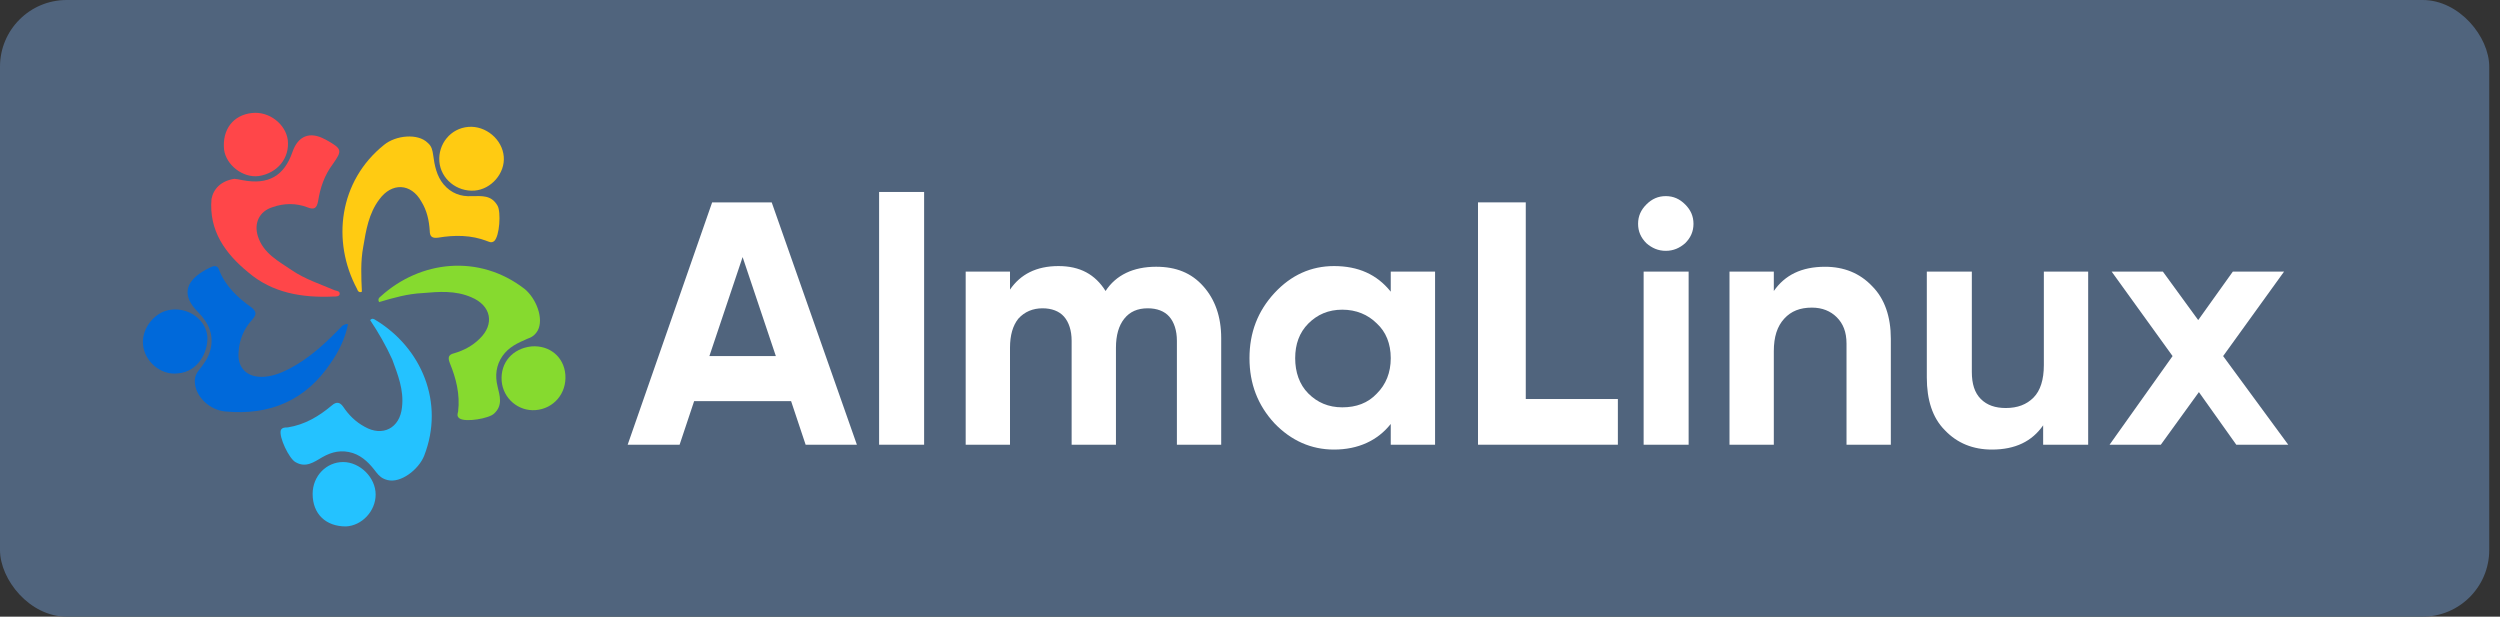 <svg width="150" height="37" viewBox="0 0 150 37" fill="none" xmlns="http://www.w3.org/2000/svg">
<rect x="0" y="0" width="150" height="37" fill="#333333" stroke="none"/>
<rect width="149.354" height="37" rx="4" fill="#50647D"/>
<path d="M48.338 26.683L47.465 24.066H41.649L40.776 26.683H37.66L42.729 12.142H46.302L51.413 26.683H48.338ZM42.563 21.365H46.551L44.557 15.424L42.563 21.365Z" fill="white"/>
<path d="M52.746 26.683V11.518H55.447V26.683H52.746Z" fill="white"/>
<path d="M69.367 16.005C70.572 16.005 71.486 16.379 72.192 17.169C72.899 17.958 73.272 18.997 73.272 20.285V26.683H70.614V20.451C70.614 19.828 70.447 19.329 70.156 18.997C69.866 18.665 69.409 18.498 68.868 18.498C68.245 18.498 67.788 18.706 67.456 19.122C67.124 19.537 66.957 20.119 66.957 20.866V26.683H64.298V20.451C64.298 19.828 64.132 19.329 63.841 18.997C63.55 18.665 63.093 18.498 62.553 18.498C61.971 18.498 61.473 18.706 61.099 19.122C60.767 19.537 60.6 20.119 60.6 20.866V26.683H57.941V16.296H60.6V17.377C61.224 16.462 62.179 15.964 63.509 15.964C64.797 15.964 65.711 16.462 66.334 17.46C66.957 16.504 67.996 16.005 69.367 16.005Z" fill="white"/>
<path d="M83.445 16.296H86.104V26.683H83.445V25.437C82.655 26.434 81.492 26.974 80.038 26.974C78.666 26.974 77.462 26.434 76.465 25.395C75.467 24.315 74.969 23.027 74.969 21.49C74.969 19.953 75.467 18.665 76.465 17.584C77.462 16.504 78.666 15.964 80.038 15.964C81.492 15.964 82.614 16.462 83.445 17.501V16.296ZM78.5 23.609C79.04 24.149 79.705 24.44 80.536 24.44C81.367 24.44 82.073 24.19 82.614 23.609C83.154 23.069 83.445 22.362 83.445 21.49C83.445 20.617 83.154 19.911 82.614 19.412C82.073 18.872 81.367 18.581 80.536 18.581C79.705 18.581 79.04 18.872 78.5 19.412C77.96 19.953 77.711 20.659 77.711 21.49C77.711 22.321 77.96 23.069 78.5 23.609Z" fill="white"/>
<path d="M91.546 23.941H97.072V26.683H88.68V12.142H91.546V23.941Z" fill="white"/>
<path d="M99.947 15.05C99.49 15.05 99.116 14.883 98.784 14.593C98.451 14.26 98.285 13.886 98.285 13.429C98.285 12.972 98.451 12.598 98.784 12.266C99.116 11.934 99.49 11.767 99.947 11.767C100.404 11.767 100.778 11.934 101.11 12.266C101.443 12.598 101.609 12.972 101.609 13.429C101.609 13.886 101.443 14.26 101.11 14.593C100.778 14.883 100.404 15.05 99.947 15.05ZM98.618 26.683V16.296H101.318V26.683H98.618Z" fill="white"/>
<path d="M109.503 16.006C110.625 16.006 111.581 16.38 112.328 17.169C113.076 17.917 113.45 18.997 113.45 20.327V26.683H110.791V20.617C110.791 19.911 110.583 19.413 110.209 19.039C109.836 18.665 109.337 18.457 108.714 18.457C108.007 18.457 107.467 18.665 107.052 19.122C106.636 19.579 106.429 20.202 106.429 21.074V26.683H103.77V16.297H106.429V17.46C107.093 16.504 108.091 16.006 109.503 16.006Z" fill="white"/>
<path d="M122.589 16.296H125.29V26.683H122.589V25.52C121.925 26.476 120.927 26.974 119.515 26.974C118.393 26.974 117.437 26.6 116.69 25.811C115.942 25.063 115.609 23.983 115.609 22.653V16.296H118.31V22.321C118.31 23.027 118.476 23.567 118.85 23.941C119.224 24.315 119.723 24.481 120.346 24.481C121.052 24.481 121.592 24.274 122.008 23.858C122.423 23.443 122.631 22.778 122.631 21.905V16.296H122.589Z" fill="white"/>
<path d="M137.294 26.683H134.177L131.934 23.526L129.649 26.683H126.574L130.355 21.365L126.699 16.296H129.773L131.892 19.205L133.97 16.296H137.044L133.388 21.365L137.294 26.683Z" fill="white"/>
<path d="M31.887 20.784C32.967 20.7 33.839 21.407 33.922 22.487C34.005 23.609 33.216 24.523 32.136 24.606C31.097 24.689 30.183 23.9 30.1 22.861C30.017 21.739 30.765 20.908 31.887 20.784Z" fill="#86DA2F"/>
<path d="M18.758 29.633C18.758 28.553 19.589 27.722 20.586 27.722C21.583 27.722 22.539 28.636 22.539 29.675C22.539 30.672 21.708 31.545 20.752 31.586C19.547 31.586 18.758 30.838 18.758 29.633Z" fill="#24C2FF"/>
<path d="M21.713 17.501C21.547 17.584 21.463 17.46 21.422 17.335C19.885 14.468 20.342 10.854 23.042 8.693C23.748 8.111 25.078 7.987 25.66 8.568C25.909 8.776 25.951 9.025 25.992 9.316C26.075 9.939 26.2 10.563 26.615 11.061C27.072 11.601 27.654 11.809 28.319 11.768C28.9 11.768 29.482 11.684 29.856 12.349C30.064 12.723 29.981 14.177 29.648 14.468C29.482 14.593 29.358 14.51 29.233 14.468C28.277 14.094 27.28 14.094 26.283 14.26C25.951 14.302 25.784 14.219 25.784 13.845C25.743 13.222 25.618 12.64 25.286 12.1C24.663 10.978 23.499 10.937 22.751 11.975C22.128 12.806 21.962 13.803 21.796 14.8C21.63 15.673 21.671 16.587 21.713 17.501Z" fill="#FFCB12"/>
<path d="M22.75 18.125C22.667 18 22.709 17.875 22.833 17.792C25.202 15.632 28.733 15.216 31.475 17.335C32.182 17.917 32.639 19.122 32.265 19.828C32.099 20.119 31.891 20.244 31.642 20.327C31.06 20.576 30.52 20.825 30.146 21.365C29.772 21.905 29.689 22.529 29.855 23.194C29.98 23.734 30.187 24.315 29.647 24.814C29.356 25.105 27.944 25.354 27.57 25.105C27.404 24.98 27.445 24.855 27.487 24.689C27.611 23.651 27.362 22.695 26.988 21.781C26.863 21.448 26.905 21.282 27.237 21.199C27.819 21.033 28.359 20.742 28.775 20.327C29.689 19.454 29.481 18.332 28.276 17.834C27.32 17.418 26.323 17.501 25.368 17.584C24.454 17.626 23.581 17.875 22.75 18.125Z" fill="#86DA2F"/>
<path d="M22.208 19.205C22.333 19.08 22.416 19.122 22.54 19.205C25.282 20.867 26.695 24.149 25.449 27.348C25.116 28.179 24.036 29.01 23.247 28.802C22.914 28.719 22.748 28.553 22.582 28.345C22.208 27.847 21.792 27.39 21.169 27.182C20.504 26.974 19.923 27.099 19.341 27.431C18.843 27.722 18.344 28.096 17.721 27.722C17.347 27.514 16.724 26.226 16.848 25.811C16.931 25.645 17.098 25.645 17.264 25.645C18.302 25.478 19.133 24.98 19.923 24.315C20.172 24.107 20.38 24.107 20.587 24.398C20.92 24.897 21.335 25.312 21.875 25.603C22.956 26.226 23.994 25.686 24.119 24.44C24.244 23.401 23.87 22.487 23.537 21.573C23.163 20.742 22.706 19.953 22.208 19.205Z" fill="#24C2FF"/>
<path d="M20.88 19.454C20.714 20.285 20.34 21.074 19.842 21.78C18.346 24.024 16.185 24.938 13.526 24.689C12.571 24.606 11.781 23.816 11.698 23.027C11.657 22.695 11.74 22.445 11.947 22.196C12.238 21.822 12.488 21.49 12.612 21.033C12.862 20.119 12.529 19.371 11.864 18.706C10.95 17.792 11.075 16.961 12.155 16.296C12.28 16.213 12.446 16.13 12.612 16.047C12.862 15.922 13.069 15.922 13.152 16.213C13.526 17.169 14.274 17.875 15.105 18.457C15.396 18.706 15.396 18.872 15.147 19.163C14.648 19.703 14.357 20.368 14.316 21.116C14.233 22.03 14.773 22.611 15.687 22.611C16.268 22.611 16.809 22.404 17.307 22.154C18.595 21.49 19.592 20.534 20.548 19.537C20.673 19.495 20.714 19.412 20.88 19.454Z" fill="#0069DA"/>
<path d="M14.061 10.729C14.144 10.729 14.352 10.771 14.56 10.812C16.097 11.103 17.052 10.563 17.551 9.109C17.884 8.153 18.59 7.862 19.504 8.361C19.545 8.361 19.545 8.402 19.587 8.402C20.543 8.943 20.543 9.026 19.961 9.857C19.462 10.521 19.213 11.269 19.088 12.059C19.005 12.516 18.839 12.599 18.424 12.432C17.759 12.183 17.052 12.183 16.346 12.432C15.557 12.682 15.224 13.388 15.474 14.178C15.806 15.216 16.72 15.673 17.509 16.213C18.299 16.753 19.213 17.044 20.085 17.418C20.21 17.46 20.418 17.46 20.376 17.668C20.335 17.792 20.169 17.792 20.002 17.792C18.133 17.875 16.346 17.584 14.892 16.338C13.521 15.216 12.524 13.845 12.69 11.934C12.815 11.311 13.272 10.854 14.061 10.729Z" fill="#FF4649"/>
<path d="M10.657 22.404C9.66 22.528 8.663 21.697 8.58 20.659C8.497 19.662 9.328 18.664 10.283 18.581C11.364 18.457 12.361 19.204 12.444 20.202C12.486 21.157 11.862 22.32 10.657 22.404Z" fill="#0069DA"/>
<path d="M28.107 7.613C29.145 7.53 30.143 8.361 30.226 9.399C30.309 10.397 29.478 11.352 28.481 11.435C27.401 11.518 26.445 10.729 26.362 9.69C26.279 8.652 27.026 7.696 28.107 7.613Z" fill="#FFCB12"/>
<path d="M17.267 8.402C17.392 9.482 16.644 10.396 15.522 10.563C14.566 10.687 13.569 9.898 13.445 8.984C13.32 7.779 13.985 6.906 15.107 6.782C16.145 6.657 17.142 7.447 17.267 8.402Z" fill="#FF4649"/>
</svg>

